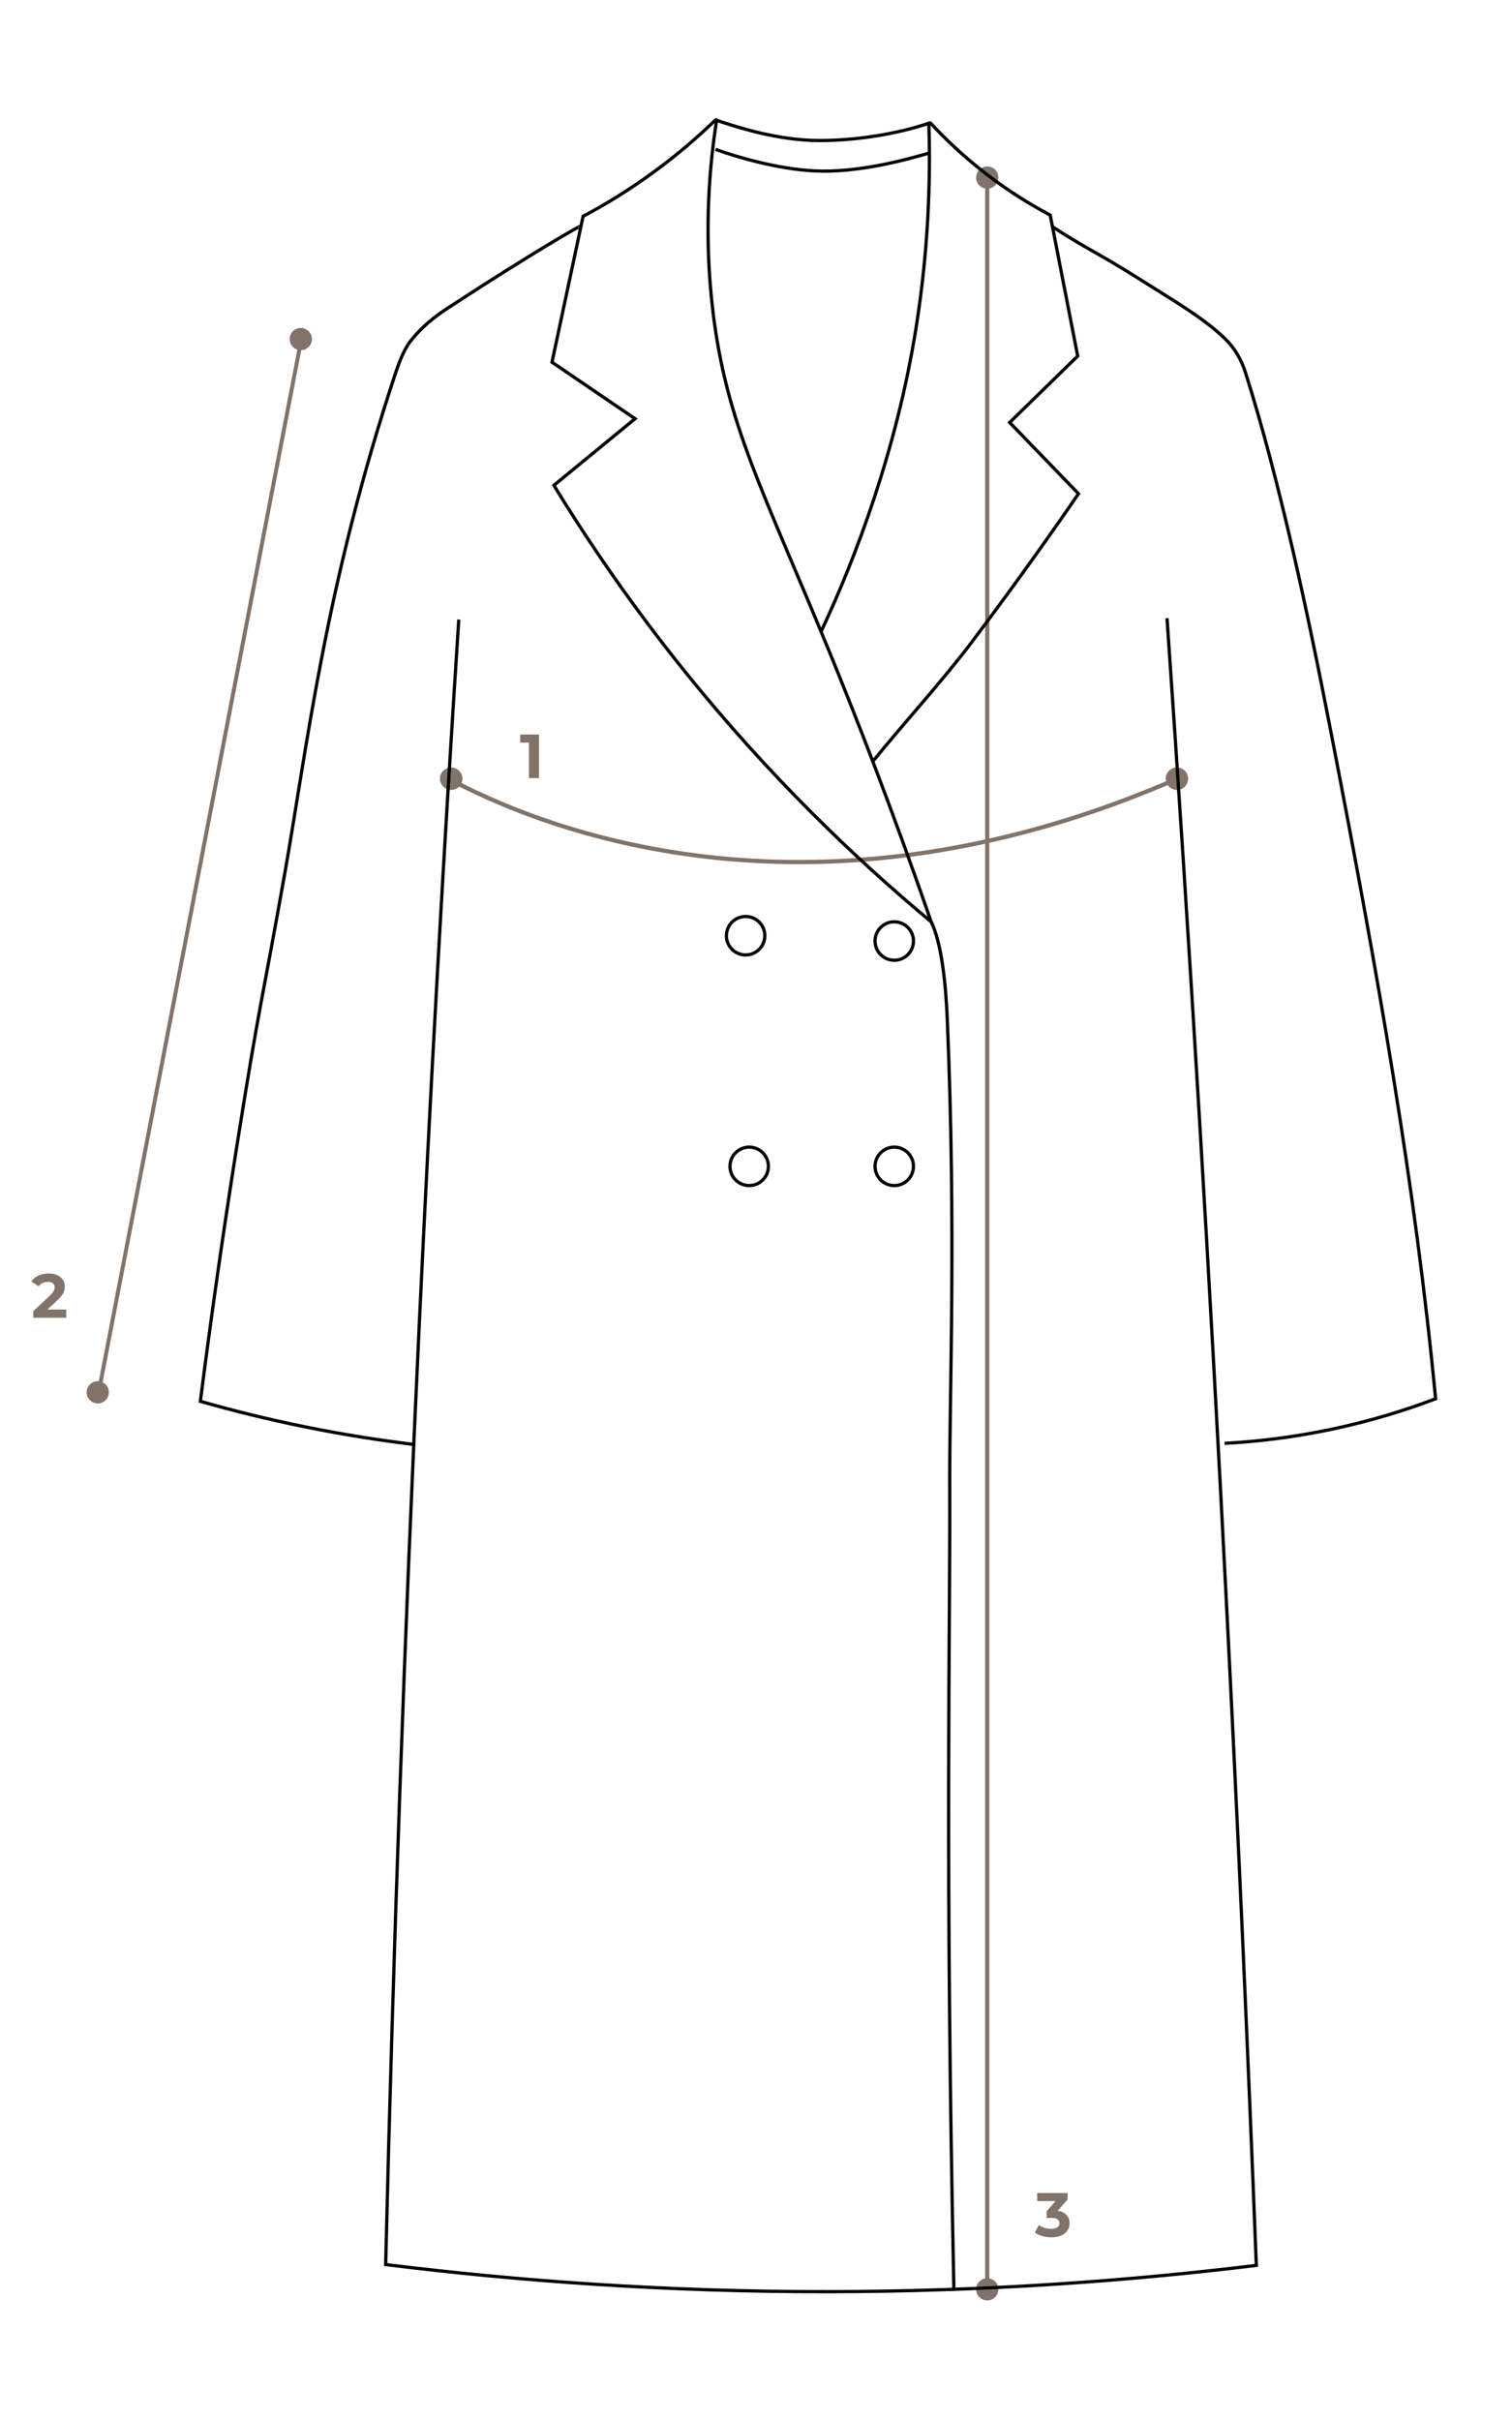 <?xml version="1.0" encoding="utf-8"?>
<!-- Generator: Adobe Illustrator 28.0.0, SVG Export Plug-In . SVG Version: 6.00 Build 0)  -->
<svg version="1.1" id="Слой_1" xmlns="http://www.w3.org/2000/svg" xmlns:xlink="http://www.w3.org/1999/xlink" x="0px" y="0px"
	 viewBox="0 0 3045.6 4872.1" style="enable-background:new 0 0 3045.6 4872.1;" xml:space="preserve">
<style type="text/css">
	.st0{fill:#817369;}
	.st1{fill:#817369;stroke:#817369;stroke-width:8;stroke-miterlimit:10;}
	.st2{fill:none;stroke:#020203;stroke-width:6.556;stroke-miterlimit:10;}
</style>
<polygon class="st0" points="1085.7,1478.7 1085.7,1566.4 1065.4,1566.4 1065.4,1495 1047.9,1495 1047.9,1478.7 "/>
<path class="st0" d="M2130.6,4450.5c7.7,1.3,13.6,4.1,17.7,8.6c4.1,4.4,6.1,9.9,6.1,16.5c0,5.1-1.3,9.8-4,14.2
	c-2.7,4.3-6.8,7.7-12.3,10.3c-5.4,2.6-12.1,3.9-20,3.9c-6.2,0-12.3-0.8-18.3-2.4c-5.9-1.7-11-4-15.2-7l7.9-15.5
	c3.3,2.5,7.2,4.5,11.5,5.9c4.4,1.3,8.9,2,13.5,2c5.1,0,9.1-1,12-2.9c2.9-2,4.4-4.8,4.4-8.4c0-7.2-5.5-10.8-16.4-10.8h-9.3v-13.4
	l18-20.4h-37.1v-16.3h61.4v13.2L2130.6,4450.5z"/>
<path class="st0" d="M133.4,2636.3v16.5H67.1v-13.2l33.8-31.9c3.6-3.4,6-6.3,7.3-8.8s1.9-5,1.9-7.4c0-3.5-1.2-6.2-3.6-8
	c-2.3-1.9-5.8-2.9-10.4-2.9c-3.8,0-7.3,0.8-10.4,2.3c-3.1,1.4-5.7,3.6-7.8,6.5l-14.8-9.5c3.4-5.1,8.1-9.1,14.2-11.9
	c6-2.9,12.9-4.4,20.7-4.4c6.5,0,12.2,1.1,17,3.3c4.9,2.1,8.7,5.1,11.4,9c2.8,3.8,4.1,8.4,4.1,13.7c0,4.8-1,9.2-3,13.4
	s-5.9,8.9-11.7,14.3l-20.2,19L133.4,2636.3L133.4,2636.3z"/>
<g>
	<line class="st1" x1="610.4" y1="665.2" x2="196.9" y2="2812.6"/>
	<path class="st0" d="M628.3,682.6c0,12.3-10,22.4-22.4,22.4c-12.3,0-22.4-10-22.4-22.4c0-12.3,10-22.4,22.4-22.4
		C618.3,660.3,628.3,670.3,628.3,682.6z"/>
	<path class="st0" d="M219.3,2802.9c0,12.3-10,22.4-22.4,22.4c-12.3,0-22.4-10-22.4-22.4c0-12.3,10-22.4,22.4-22.4
		C209.3,2780.6,219.3,2790.6,219.3,2802.9z"/>
</g>
<path class="st0" d="M906.6,1574c239.9,126.4,772.6,300.4,1466.4-2.5l-3.4-7.8c-691,301.7-1221.1,128.2-1459.1,2.7L906.6,1574z
	 M2348.1,1567.6c0,12.4,10.1,22.6,22.6,22.6c12.5,0,22.6-10.1,22.6-22.6c0-12.4-10.1-22.6-22.6-22.6
	C2358.1,1545,2348.1,1555.1,2348.1,1567.6z M886.2,1567.6c0,12.4,10.1,22.6,22.6,22.6s22.6-10.1,22.6-22.6
	c0-12.4-10.1-22.6-22.6-22.6S886.2,1555.1,886.2,1567.6z"/>
<path class="st0" d="M1984.4,364.9v4243.8h8.4V364.9H1984.4L1984.4,364.9z M1966.2,4608.6c0,12.3,10,22.4,22.4,22.4
	c12.3,0,22.4-10,22.4-22.4c0-12.3-10-22.4-22.4-22.4C1976.2,4586.3,1966.2,4596.3,1966.2,4608.6z M1966.2,357.5
	c0,12.3,10,22.4,22.4,22.4c12.3,0,22.4-10,22.4-22.4s-10-22.4-22.4-22.4S1966.2,345.1,1966.2,357.5z"/>
<path class="st2" d="M2119.5,456.1c62.6,41.3,95.2,54.8,170.3,102.3c71.4,45.2,133.4,80.6,177.6,123.3c19.8,19.2,33.4,43,41.5,68.7
	c68.4,217.1,124.1,476.5,172.8,727.4c95.4,491.5,169.4,912.6,210,1338.1c-58.8,22.3-129.1,44.5-209.8,61.5
	c-80,16.8-152.8,24.9-215.3,28.2"/>
<path class="st2" d="M1166.4,457.5c15.2-11.4-95.6,52.3-265.4,163.3c-40.9,26.8-60.4,48.7-74.5,66.4C814,703,803.3,731.2,797.1,750
	c-142.7,429.7-179,757.8-224.1,1011.8c-47.5,267.2-48.8,248.7-96,545.9c-30.7,193.5-54.7,366.3-73.4,513.3
	c64.6,18.5,134.8,36,210.1,51.3c78.9,16,153.5,27.6,223,35.9"/>
<path class="st2" d="M1443.4,242.6c0.2-1.2-1.3-2-2.2-1.1c-33.9,32.8-74.5,68.2-122.4,103.3c-51.3,37.7-100.5,67.4-144.3,90.7
	c-20.9,97.9-41.7,195.8-62.6,293.7c55.8,37.9,111.5,75.8,167.3,113.7c-54.5,44.7-109,89.4-163.5,134.1
	c71.9,117.6,159.1,244.8,264.4,375.5c169.4,210.2,342.3,375.7,495.5,503.2c-80-231.4-152.7-415.8-203.2-539.2
	c-134.5-328.2-210-463.1-236.9-694.1C1416.8,462.6,1429.9,328.9,1443.4,242.6z"/>
<path class="st2" d="M1758.1,1532.8c59.4-73.5,140.6-162.2,200.7-242c75.9-100.8,147-199.9,213.6-296.8l-138.6-143.5
	c45.7-44.6,91.3-89.1,137-133.7c-18.5-94.6-37-189.2-55.4-283.8c-38-20.1-81.7-46.6-127.2-81.5c-46.3-35.5-83.8-71.3-113.5-103.4
	c-1.3-1.5-3.7-0.5-3.7,1.5c3.7,117.1-1.3,256.1-25.8,410.5c-39.1,246.3-123,466.4-191.3,611.3"/>
<path class="st2" d="M1441.2,241.5c44.9,15,125.5,41.1,208.2,41.4c90.6,0.3,176.8-19,223.3-35.5"/>
<path class="st2" d="M924.1,1247.2c-30.6,471.4-57.1,943.1-79.4,1415c-30,631.9-52.6,1264.1-67.9,1896.6
	c263.4,32.7,562.7,55,891.8,54.6c317.1-0.4,606.2-21.7,862-52.9c-17.1-437.6-36.8-875.1-59.1-1312.4
	c-34.1-668.2-74.4-1336.1-120.8-2003.6"/>
<path class="st2" d="M1921.4,4608.6c-18.2-855.2-7.2-1328.5-8.4-1609.2c-0.8-197.7,13.3-516.6-5-949.8
	c-2.9-68.6-11.4-151.5-32.3-193.9"/>
<circle class="st2" cx="1501.9" cy="1883.7" r="38.7"/>
<circle class="st2" cx="1801.3" cy="1894.4" r="38.7"/>
<circle class="st2" cx="1509.1" cy="2348" r="38.7"/>
<circle class="st2" cx="1801.3" cy="2348" r="38.7"/>
<path class="st2" d="M1441.2,300.7c42.3,15.3,124.1,39.4,198.5,43.3c87.2,4.6,185.4-22.3,232.2-36"/>
</svg>
